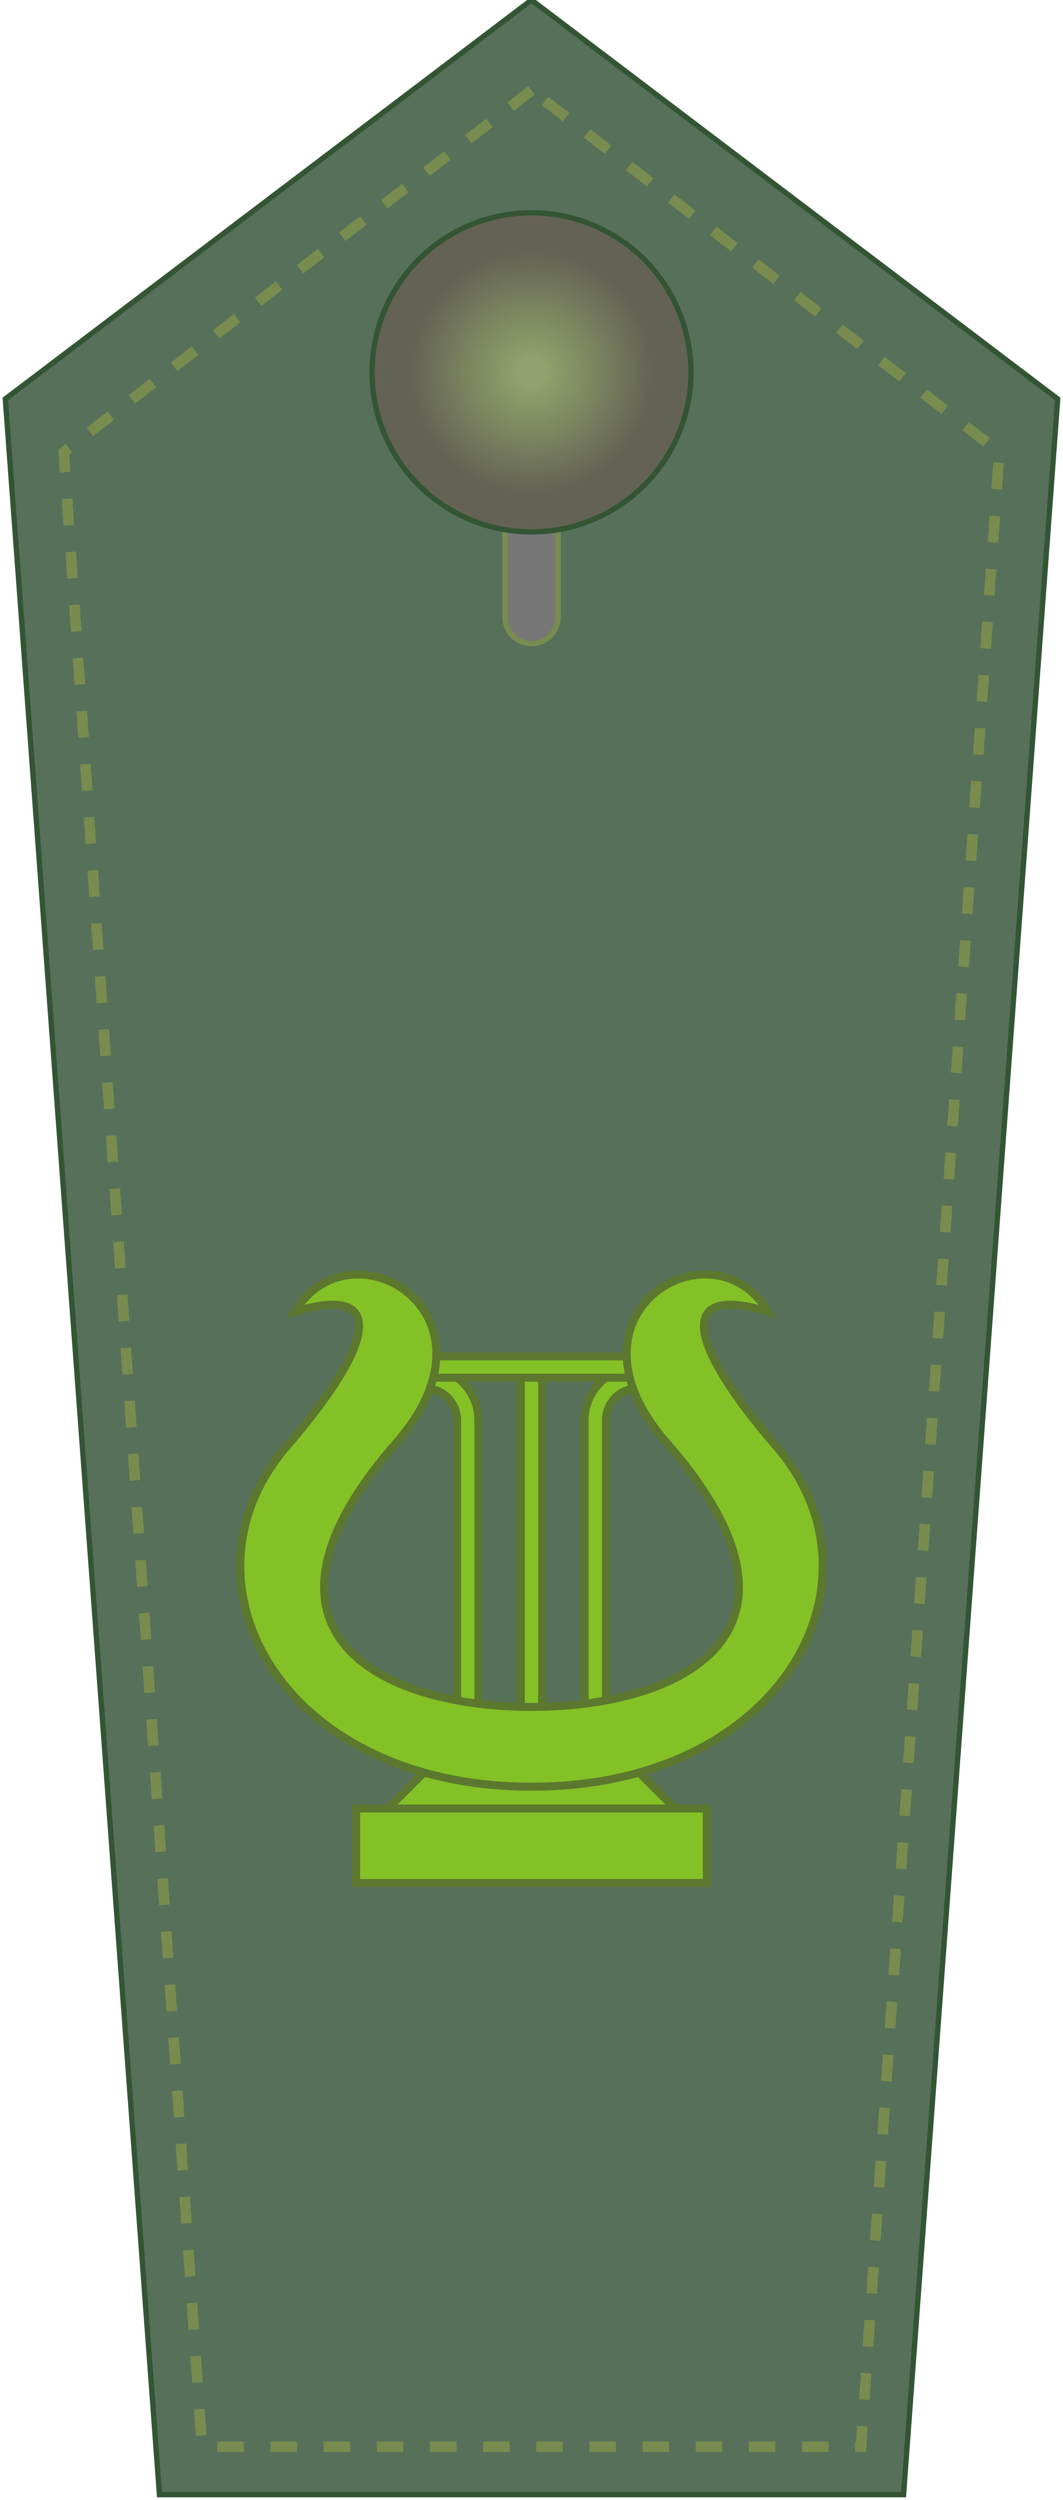 <?xml version="1.0" encoding="UTF-8" standalone="no"?>
<svg version="1.1" width="200" height="470" 
	xmlns="http://www.w3.org/2000/svg">

<radialGradient id="grad">
	<stop offset="10%" stop-color="#90a16b"/>
	<stop offset="75%" stop-color="#646353"/>
</radialGradient>

<polygon style="fill:#56705a;stroke:#353;stroke-width:1px" 
	points="100,0 1,75 30,469 170,469 199,75"/>
<polygon style="fill:none;stroke:#778c4e;stroke-width:2px;stroke-dasharray:5, 5" 
	points="100,17 12,85 38,460 162,460 188,85"/>

<path style="fill:#777;stroke:#778c4e;stroke-width:1px" 
	d="m 95,116 a5,5,0,0,0,10,0 v-25 h-10 v25 z"/>
<circle style="fill:url(#grad);stroke:#353;stroke-width:1px" 
	cx="100" cy="70" r="30"/>


<g style="fill:#84c126;stroke:#5b782e;stroke-width:1.5px">
<path d="M 86,327 v-60 a6,6,0,0,0,-6,-6 v-4 a10,10,0,0,1,10,10 v60 h-4 z 
	M 114,327 v-60 a6,6,0,0,1,6,-6 v-4 a10,10,0,0,0,-10,10 v60 h4 z"/>
<rect x="98" y="257" width="4" height="70"/>
<rect x="80" y="255" width="40" height="4"/>
<path d="m 70,343 l 15,-15 h30 l 15,15 h-60 z"/>
<rect x="67" y="340" width="66" height="14"/>
<path d="m 55.5,246.6 
	c 10.3,-17.2 39.9,-0.2 19.7,23.9 c -31.9,35.9 -4.2,50.4 24.8,50.4 
	c 29,0 56.7,-14.5 24.8,-50.4 c -20.2,-24.1 9.4,-41.1 19.7,-23.9 
	c -16.5,-5.1 -16.2,4.8 1.7,25.5 c 21.7,25.4 0.8,63.8 -46.2,63.8 
	c -47,0 -67.9,-38.4 -46.2,-63.8  c 17.9,-20.7 18.2,-30.6 1.7,-25.5 z"/>
</g>

</svg>